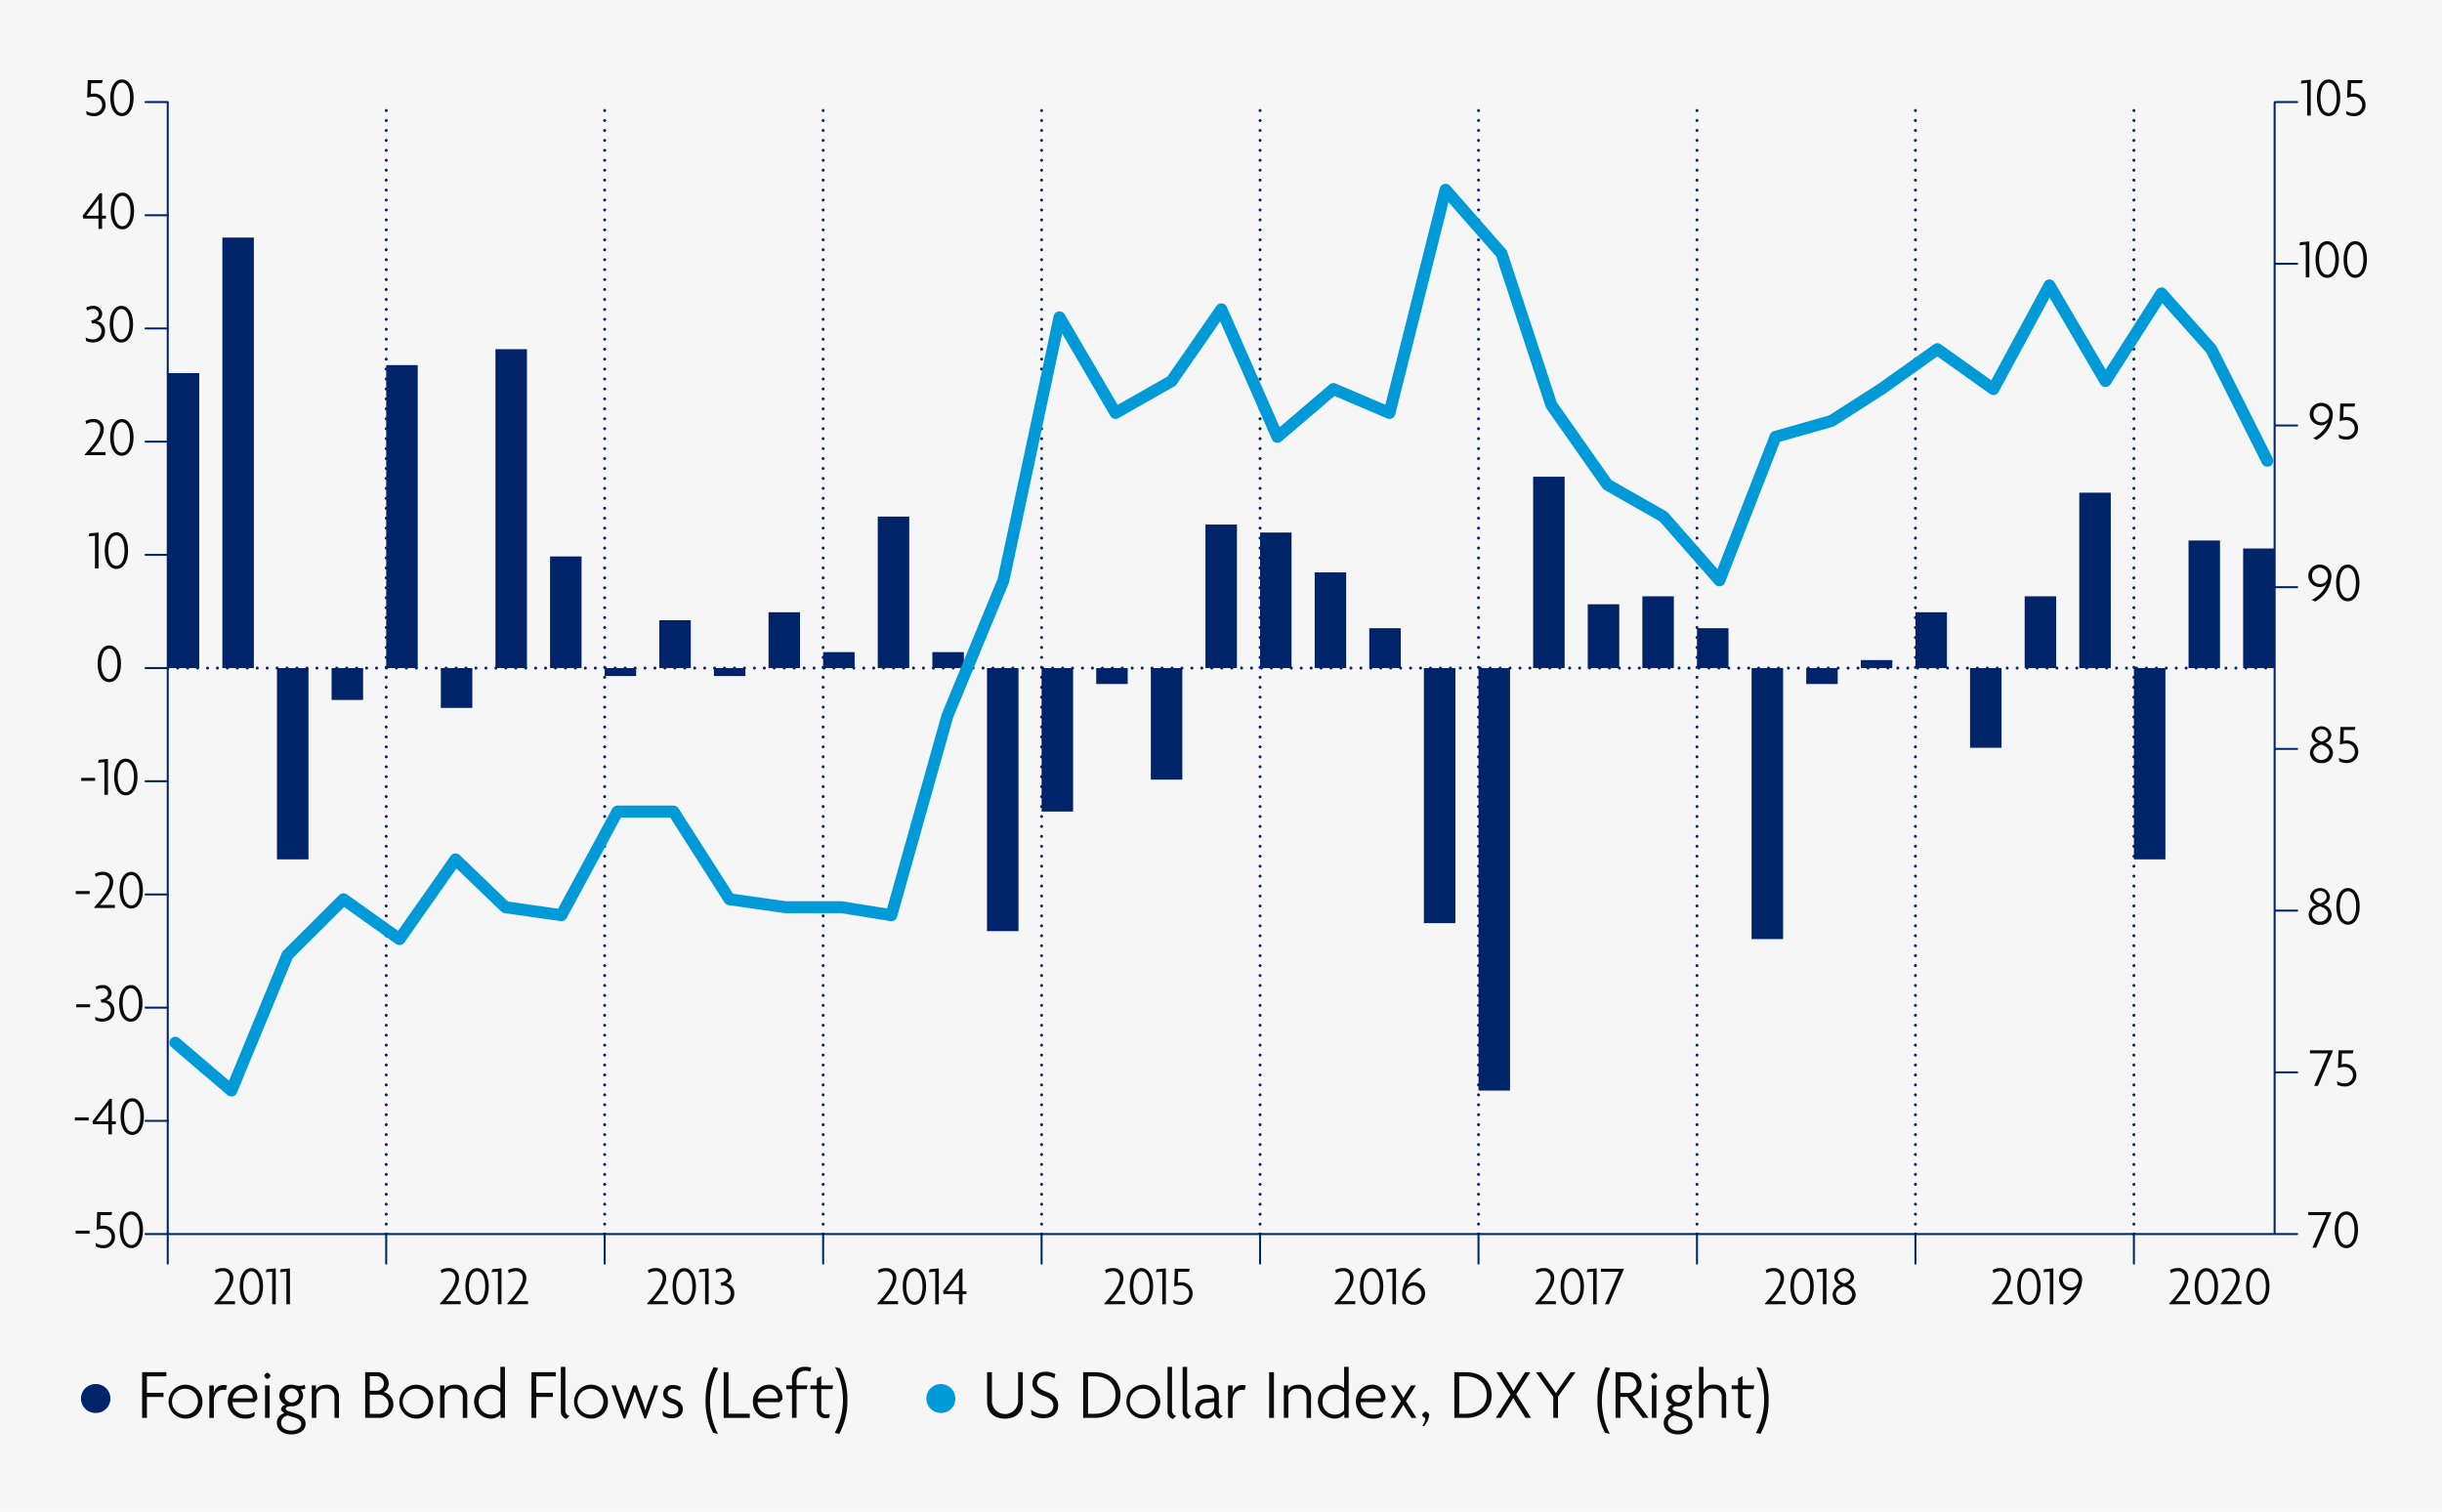 <svg xmlns="http://www.w3.org/2000/svg" viewBox="0 0 614 380.084"><g id="fa3c718f-9155-492d-ae1b-5784062015a1" data-name="Layer 2"><g id="e175e185-97f2-4f1b-a591-f4d8c4acbc0f" data-name="Design"><rect width="614" height="380.084" fill="#f6f6f6"/><line x1="97.106" y1="310.3" x2="97.106" y2="25.66" fill="none" stroke="#002469" stroke-linecap="round" stroke-miterlimit="10" stroke-width="0.75" stroke-dasharray="0 2.5"/><line x1="152.035" y1="310.3" x2="152.035" y2="25.66" fill="none" stroke="#002469" stroke-linecap="round" stroke-miterlimit="10" stroke-width="0.75" stroke-dasharray="0 2.5"/><line x1="206.963" y1="310.3" x2="206.963" y2="25.66" fill="none" stroke="#002469" stroke-linecap="round" stroke-miterlimit="10" stroke-width="0.75" stroke-dasharray="0 2.5"/><line x1="261.892" y1="310.3" x2="261.892" y2="25.66" fill="none" stroke="#002469" stroke-linecap="round" stroke-miterlimit="10" stroke-width="0.75" stroke-dasharray="0 2.5"/><line x1="316.82" y1="310.3" x2="316.82" y2="25.66" fill="none" stroke="#002469" stroke-linecap="round" stroke-miterlimit="10" stroke-width="0.75" stroke-dasharray="0 2.5"/><line x1="371.749" y1="310.3" x2="371.749" y2="25.66" fill="none" stroke="#002469" stroke-linecap="round" stroke-miterlimit="10" stroke-width="0.75" stroke-dasharray="0 2.5"/><line x1="426.677" y1="310.3" x2="426.677" y2="25.66" fill="none" stroke="#002469" stroke-linecap="round" stroke-miterlimit="10" stroke-width="0.75" stroke-dasharray="0 2.5"/><line x1="481.606" y1="310.3" x2="481.606" y2="25.66" fill="none" stroke="#002469" stroke-linecap="round" stroke-miterlimit="10" stroke-width="0.75" stroke-dasharray="0 2.5"/><line x1="536.534" y1="310.3" x2="536.534" y2="25.66" fill="none" stroke="#002469" stroke-linecap="round" stroke-miterlimit="10" stroke-width="0.75" stroke-dasharray="0 2.5"/><path d="M19.028,310.2v-.756h3.5v.756Z" fill="#0b0b0b"/><path d="M25.9,313.845a3.716,3.716,0,0,1-1.765-.42l-.112-.911a3.27,3.27,0,0,0,1.835.547,2.054,2.054,0,1,0,.028-4.1,4.348,4.348,0,0,0-1.6.28l.14-4.469H28.2l-.2.771H25.287l-.084,2.745a2.883,2.883,0,0,1,.756-.112,2.808,2.808,0,0,1,2.956,2.858A2.776,2.776,0,0,1,25.9,313.845Z" fill="#0b0b0b"/><path d="M33.03,313.845c-1.6,0-2.942-1.583-2.942-4.622,0-3.012,1.345-4.609,2.942-4.609s2.941,1.611,2.941,4.609C35.971,312.248,34.613,313.845,33.03,313.845Zm0-8.432c-1.079,0-2.045,1.232-2.045,3.81,0,2.6.966,3.838,2.045,3.838,1.064,0,2.045-1.233,2.045-3.838S34.094,305.413,33.03,305.413Z" fill="#0b0b0b"/><path d="M19.057,224.811v-.756h3.5v.756Z" fill="#0b0b0b"/><path d="M23.69,228.313v-.21c2.494-2.7,3.866-4.819,3.866-6.234a1.659,1.659,0,0,0-1.75-1.863,3.359,3.359,0,0,0-1.737.5l-.211-.771a3.556,3.556,0,0,1,1.948-.518,2.464,2.464,0,0,1,2.647,2.675c0,1.611-1.331,3.53-3.306,5.645h3.74v.771Z" fill="#0b0b0b"/><path d="M33,228.453c-1.6,0-2.941-1.583-2.941-4.623,0-3.011,1.344-4.608,2.941-4.608s2.942,1.611,2.942,4.608C35.944,226.856,34.585,228.453,33,228.453Zm0-8.433c-1.078,0-2.045,1.233-2.045,3.81,0,2.606.967,3.838,2.045,3.838s2.045-1.232,2.045-3.838S34.067,220.02,33,220.02Z" fill="#0b0b0b"/><path d="M20.421,196.347v-.757h3.5v.757Z" fill="#0b0b0b"/><path d="M26.246,199.849V191.64l-1.611.168.2-.77,2.312-.21v9.021Z" fill="#0b0b0b"/><path d="M31.637,199.989c-1.6,0-2.942-1.583-2.942-4.623,0-3.011,1.345-4.608,2.942-4.608s2.941,1.611,2.941,4.608C34.578,198.392,33.22,199.989,31.637,199.989Zm0-8.433c-1.079,0-2.045,1.233-2.045,3.81,0,2.606.966,3.838,2.045,3.838,1.064,0,2.045-1.232,2.045-3.838S32.7,191.556,31.637,191.556Z" fill="#0b0b0b"/><path d="M19.168,253.275v-.756h3.5v.756Z" fill="#0b0b0b"/><path d="M25.651,256.9a3.813,3.813,0,0,1-1.638-.378l-.113-.9a3.465,3.465,0,0,0,1.709.491,2.1,2.1,0,0,0,2.27-2.1,1.941,1.941,0,0,0-1.962-1.919c-.125,0-.28.014-.42.028l-.2-.742c1.121-.2,1.877-.827,1.877-1.611a1.331,1.331,0,0,0-1.47-1.3,2.6,2.6,0,0,0-1.457.435l-.2-.757a3.266,3.266,0,0,1,1.681-.448,2.108,2.108,0,0,1,2.339,2,1.863,1.863,0,0,1-1.429,1.821,2.481,2.481,0,0,1,2.129,2.577C28.775,255.726,27.613,256.9,25.651,256.9Z" fill="#0b0b0b"/><path d="M32.89,256.917c-1.6,0-2.942-1.583-2.942-4.623,0-3.011,1.345-4.608,2.942-4.608s2.942,1.611,2.942,4.608C35.832,255.32,34.473,256.917,32.89,256.917Zm0-8.433c-1.078,0-2.045,1.233-2.045,3.81,0,2.606.967,3.839,2.045,3.839s2.045-1.233,2.045-3.839S33.955,248.484,32.89,248.484Z" fill="#0b0b0b"/><path d="M18.812,281.739v-.756h3.5v.756Z" fill="#0b0b0b"/><path d="M28.138,282.678v2.563h-.9v-2.563H23.4l-.168-.715,4.3-5.659h.6v5.645h.994v.729Zm-.91-4.833c-.323.5-.673.953-1,1.387l-2.059,2.717h3.067v-2.731c0-.462,0-.869.014-1.359Z" fill="#0b0b0b"/><path d="M33.247,285.381c-1.6,0-2.942-1.583-2.942-4.622,0-3.012,1.345-4.609,2.942-4.609s2.941,1.611,2.941,4.609C36.188,283.784,34.83,285.381,33.247,285.381Zm0-8.432c-1.079,0-2.045,1.232-2.045,3.81,0,2.6.966,3.838,2.045,3.838s2.045-1.233,2.045-3.838S34.312,276.949,33.247,276.949Z" fill="#0b0b0b"/><path d="M27.486,171.525c-1.6,0-2.942-1.583-2.942-4.623,0-3.011,1.345-4.608,2.942-4.608s2.941,1.611,2.941,4.608C30.427,169.928,29.069,171.525,27.486,171.525Zm0-8.433c-1.079,0-2.045,1.233-2.045,3.81,0,2.606.966,3.838,2.045,3.838s2.045-1.232,2.045-3.838C29.531,164.311,28.551,163.092,27.486,163.092Z" fill="#0b0b0b"/><path d="M23.88,142.921v-8.209l-1.611.168.2-.77,2.312-.21v9.021Z" fill="#0b0b0b"/><path d="M29.271,143.061c-1.6,0-2.942-1.583-2.942-4.623,0-3.011,1.345-4.608,2.942-4.608s2.941,1.611,2.941,4.608C32.212,141.464,30.854,143.061,29.271,143.061Zm0-8.433c-1.079,0-2.045,1.233-2.045,3.81,0,2.606.966,3.838,2.045,3.838,1.064,0,2.045-1.232,2.045-3.838C31.316,135.847,30.335,134.628,29.271,134.628Z" fill="#0b0b0b"/><path d="M21.324,114.456v-.21c2.494-2.7,3.866-4.818,3.866-6.233a1.658,1.658,0,0,0-1.751-1.863,3.367,3.367,0,0,0-1.736.5l-.211-.77a3.554,3.554,0,0,1,1.947-.518,2.464,2.464,0,0,1,2.648,2.675c0,1.611-1.331,3.53-3.306,5.645h3.74v.77Z" fill="#0b0b0b"/><path d="M30.636,114.6c-1.6,0-2.941-1.583-2.941-4.623,0-3.012,1.344-4.608,2.941-4.608s2.942,1.61,2.942,4.608C33.578,113,32.219,114.6,30.636,114.6Zm0-8.433c-1.078,0-2.045,1.233-2.045,3.81,0,2.6.967,3.838,2.045,3.838s2.045-1.233,2.045-3.838S31.7,106.164,30.636,106.164Z" fill="#0b0b0b"/><path d="M23.285,86.119a3.821,3.821,0,0,1-1.639-.378l-.111-.9a3.448,3.448,0,0,0,1.708.491,2.1,2.1,0,0,0,2.27-2.1,1.94,1.94,0,0,0-1.961-1.919c-.126,0-.281.014-.421.028l-.2-.743c1.121-.2,1.877-.826,1.877-1.611a1.33,1.33,0,0,0-1.47-1.3,2.607,2.607,0,0,0-1.457.434l-.2-.757a3.266,3.266,0,0,1,1.681-.448,2.108,2.108,0,0,1,2.339,2A1.863,1.863,0,0,1,24.28,80.74a2.481,2.481,0,0,1,2.129,2.578C26.409,84.943,25.247,86.119,23.285,86.119Z" fill="#0b0b0b"/><path d="M30.524,86.133c-1.6,0-2.941-1.583-2.941-4.622,0-3.012,1.344-4.609,2.941-4.609s2.942,1.611,2.942,4.609C33.466,84.536,32.107,86.133,30.524,86.133Zm0-8.432c-1.078,0-2.045,1.232-2.045,3.81,0,2.605.967,3.838,2.045,3.838s2.045-1.233,2.045-3.838S31.589,77.7,30.524,77.7Z" fill="#0b0b0b"/><path d="M25.667,54.965v2.563h-.9V54.965H20.932l-.168-.714,4.3-5.659h.6v5.645h.995v.728Zm-.911-4.833c-.322.505-.672.953-.994,1.387L21.7,54.237h3.068V51.505c0-.462,0-.868.013-1.359Z" fill="#0b0b0b"/><path d="M30.776,57.669c-1.6,0-2.942-1.583-2.942-4.623,0-3.012,1.345-4.608,2.942-4.608s2.942,1.61,2.942,4.608C33.718,56.072,32.359,57.669,30.776,57.669Zm0-8.433c-1.078,0-2.045,1.233-2.045,3.81,0,2.605.967,3.838,2.045,3.838s2.045-1.233,2.045-3.838S31.841,49.236,30.776,49.236Z" fill="#0b0b0b"/><path d="M23.538,29.205a3.716,3.716,0,0,1-1.765-.42l-.112-.911a3.277,3.277,0,0,0,1.835.546,2.054,2.054,0,1,0,.027-4.1,4.347,4.347,0,0,0-1.6.28l.14-4.468h3.768l-.2.77H22.921l-.084,2.746a2.885,2.885,0,0,1,.757-.112,2.806,2.806,0,0,1,2.955,2.857A2.776,2.776,0,0,1,23.538,29.205Z" fill="#0b0b0b"/><path d="M30.664,29.205c-1.6,0-2.942-1.583-2.942-4.623,0-3.011,1.345-4.608,2.942-4.608S33.6,21.585,33.6,24.582C33.6,27.608,32.247,29.205,30.664,29.205Zm0-8.433c-1.079,0-2.045,1.233-2.045,3.81,0,2.606.966,3.838,2.045,3.838s2.045-1.232,2.045-3.838S31.729,20.772,30.664,20.772Z" fill="#0b0b0b"/><line x1="42.176" y1="54.124" x2="36.598" y2="54.124" fill="none" stroke="#002469" stroke-linecap="round" stroke-miterlimit="10" stroke-width="0.5"/><line x1="42.176" y1="82.588" x2="36.598" y2="82.588" fill="none" stroke="#002469" stroke-linecap="round" stroke-miterlimit="10" stroke-width="0.5"/><line x1="42.176" y1="111.052" x2="36.598" y2="111.052" fill="none" stroke="#002469" stroke-linecap="round" stroke-miterlimit="10" stroke-width="0.5"/><line x1="42.176" y1="196.444" x2="36.598" y2="196.444" fill="none" stroke="#002469" stroke-linecap="round" stroke-miterlimit="10" stroke-width="0.5"/><line x1="42.176" y1="224.908" x2="36.598" y2="224.908" fill="none" stroke="#002469" stroke-linecap="round" stroke-miterlimit="10" stroke-width="0.5"/><line x1="42.176" y1="139.516" x2="36.598" y2="139.516" fill="none" stroke="#002469" stroke-linecap="round" stroke-miterlimit="10" stroke-width="0.5"/><line x1="42.176" y1="167.98" x2="36.598" y2="167.98" fill="none" stroke="#002469" stroke-linecap="round" stroke-miterlimit="10" stroke-width="0.5"/><line x1="42.176" y1="253.372" x2="36.598" y2="253.372" fill="none" stroke="#002469" stroke-linecap="round" stroke-miterlimit="10" stroke-width="0.5"/><line x1="42.176" y1="281.836" x2="36.598" y2="281.836" fill="none" stroke="#002469" stroke-linecap="round" stroke-miterlimit="10" stroke-width="0.5"/><line x1="42.176" y1="310.3" x2="36.598" y2="310.3" fill="none" stroke="#002469" stroke-linecap="round" stroke-miterlimit="10" stroke-width="0.5"/><line x1="42.176" y1="310.3" x2="42.176" y2="317.736" fill="none" stroke="#002469" stroke-linecap="round" stroke-miterlimit="10" stroke-width="0.5"/><line x1="97.106" y1="310.3" x2="97.106" y2="317.736" fill="none" stroke="#002469" stroke-linecap="round" stroke-miterlimit="10" stroke-width="0.5"/><line x1="152.034" y1="310.3" x2="152.034" y2="317.736" fill="none" stroke="#002469" stroke-linecap="round" stroke-miterlimit="10" stroke-width="0.5"/><line x1="206.964" y1="310.3" x2="206.964" y2="317.736" fill="none" stroke="#002469" stroke-linecap="round" stroke-miterlimit="10" stroke-width="0.5"/><line x1="261.89" y1="310.3" x2="261.89" y2="317.736" fill="none" stroke="#002469" stroke-linecap="round" stroke-miterlimit="10" stroke-width="0.5"/><line x1="316.821" y1="310.3" x2="316.821" y2="317.736" fill="none" stroke="#002469" stroke-linecap="round" stroke-miterlimit="10" stroke-width="0.5"/><line x1="371.748" y1="310.3" x2="371.748" y2="317.736" fill="none" stroke="#002469" stroke-linecap="round" stroke-miterlimit="10" stroke-width="0.5"/><line x1="426.679" y1="310.3" x2="426.679" y2="317.736" fill="none" stroke="#002469" stroke-linecap="round" stroke-miterlimit="10" stroke-width="0.5"/><line x1="481.604" y1="310.3" x2="481.604" y2="317.736" fill="none" stroke="#002469" stroke-linecap="round" stroke-miterlimit="10" stroke-width="0.5"/><line x1="536.535" y1="310.3" x2="536.535" y2="317.736" fill="none" stroke="#002469" stroke-linecap="round" stroke-miterlimit="10" stroke-width="0.5"/><line x1="42.176" y1="25.66" x2="36.598" y2="25.66" fill="none" stroke="#002469" stroke-linecap="round" stroke-miterlimit="10" stroke-width="0.5"/><path d="M582.377,313.705h-.952l3.5-8.166h-4.552v-.771H586.2Z" fill="#0b0b0b"/><path d="M589.952,313.845c-1.6,0-2.942-1.583-2.942-4.622,0-3.012,1.345-4.609,2.942-4.609s2.941,1.611,2.941,4.609C592.893,312.248,591.535,313.845,589.952,313.845Zm0-8.432c-1.079,0-2.045,1.232-2.045,3.81,0,2.6.966,3.838,2.045,3.838S592,311.828,592,309.223,591.016,305.413,589.952,305.413Z" fill="#0b0b0b"/><path d="M583.351,232.533a2.646,2.646,0,0,1-2.9-2.577,2.679,2.679,0,0,1,1.989-2.465,2.229,2.229,0,0,1-1.6-2.031,2.525,2.525,0,0,1,5,0,2.216,2.216,0,0,1-1.583,2.017,2.7,2.7,0,0,1,1.989,2.479A2.645,2.645,0,0,1,583.351,232.533Zm-.07-4.622c-1.023.266-1.989.98-1.989,2.017a2.043,2.043,0,0,0,4.062,0C585.354,228.919,584.374,228.191,583.281,227.911Zm.07-3.866a1.512,1.512,0,0,0-1.625,1.429c0,.742.644,1.372,1.667,1.652.994-.294,1.6-.91,1.6-1.652A1.509,1.509,0,0,0,583.351,224.045Z" fill="#0b0b0b"/><path d="M590.365,232.519c-1.6,0-2.942-1.582-2.942-4.622,0-3.012,1.345-4.609,2.942-4.609s2.941,1.611,2.941,4.609C593.306,230.923,591.948,232.519,590.365,232.519Zm0-8.432c-1.079,0-2.045,1.233-2.045,3.81,0,2.605.966,3.838,2.045,3.838,1.064,0,2.045-1.233,2.045-3.838S591.429,224.087,590.365,224.087Z" fill="#0b0b0b"/><path d="M582.8,273.042h-.952l3.5-8.166h-4.553v-.771h5.827Z" fill="#0b0b0b"/><path d="M589.462,273.182a3.716,3.716,0,0,1-1.765-.42l-.112-.91a3.277,3.277,0,0,0,1.835.546,2.054,2.054,0,1,0,.028-4.1,4.348,4.348,0,0,0-1.6.28l.14-4.469h3.768l-.2.771h-2.718l-.084,2.745a2.892,2.892,0,0,1,.757-.112,2.807,2.807,0,0,1,2.955,2.858A2.775,2.775,0,0,1,589.462,273.182Z" fill="#0b0b0b"/><path d="M583.7,191.871a2.646,2.646,0,0,1-2.9-2.578,2.679,2.679,0,0,1,1.989-2.465,2.228,2.228,0,0,1-1.6-2.031,2.525,2.525,0,0,1,5,0,2.216,2.216,0,0,1-1.582,2.017,2.7,2.7,0,0,1,1.989,2.479A2.647,2.647,0,0,1,583.7,191.871Zm-.07-4.623c-1.023.266-1.989.981-1.989,2.017a2.043,2.043,0,0,0,4.062,0C585.7,188.257,584.724,187.528,583.631,187.248Zm.07-3.866a1.512,1.512,0,0,0-1.625,1.429c0,.742.644,1.373,1.667,1.653,1-.294,1.6-.911,1.6-1.653A1.508,1.508,0,0,0,583.7,183.382Z" fill="#0b0b0b"/><path d="M589.945,191.857a3.7,3.7,0,0,1-1.765-.421l-.112-.91a3.277,3.277,0,0,0,1.835.546,2.054,2.054,0,1,0,.028-4.1,4.348,4.348,0,0,0-1.6.28l.14-4.468h3.768l-.2.77h-2.718l-.084,2.746a2.883,2.883,0,0,1,.756-.112,2.807,2.807,0,0,1,2.956,2.857A2.776,2.776,0,0,1,589.945,191.857Z" fill="#0b0b0b"/><path d="M582.118,151.25l-.9-.393a7.648,7.648,0,0,0,3.768-4.076,2.125,2.125,0,0,1-1.737.827,2.823,2.823,0,1,1,.028-5.645,2.866,2.866,0,0,1,2.913,3.095A7.58,7.58,0,0,1,582.118,151.25Zm1.149-8.489a1.915,1.915,0,0,0-1.933,2.017,1.943,1.943,0,0,0,1.975,2.059,1.9,1.9,0,0,0,1.975-1.54,3.439,3.439,0,0,0,.014-.379A2.081,2.081,0,0,0,583.267,142.761Z" fill="#0b0b0b"/><path d="M590.309,151.194c-1.6,0-2.942-1.583-2.942-4.623,0-3.011,1.345-4.608,2.942-4.608s2.941,1.611,2.941,4.608C593.25,149.6,591.892,151.194,590.309,151.194Zm0-8.433c-1.079,0-2.045,1.233-2.045,3.81,0,2.606.966,3.838,2.045,3.838s2.045-1.232,2.045-3.838S591.373,142.761,590.309,142.761Z" fill="#0b0b0b"/><path d="M582.468,110.587l-.9-.393a7.648,7.648,0,0,0,3.768-4.076,2.127,2.127,0,0,1-1.737.827,2.823,2.823,0,1,1,.028-5.645,2.866,2.866,0,0,1,2.913,3.095A7.58,7.58,0,0,1,582.468,110.587Zm1.149-8.489a1.914,1.914,0,0,0-1.933,2.017,1.943,1.943,0,0,0,1.975,2.059,1.9,1.9,0,0,0,1.975-1.541,3.412,3.412,0,0,0,.014-.378A2.081,2.081,0,0,0,583.617,102.1Z" fill="#0b0b0b"/><path d="M589.888,110.531a3.714,3.714,0,0,1-1.764-.421l-.113-.91a3.282,3.282,0,0,0,1.835.546,2.054,2.054,0,1,0,.029-4.1,4.348,4.348,0,0,0-1.6.28l.139-4.468h3.769l-.2.77h-2.718l-.084,2.746a2.883,2.883,0,0,1,.756-.112,2.807,2.807,0,0,1,2.956,2.857A2.777,2.777,0,0,1,589.888,110.531Z" fill="#0b0b0b"/><path d="M579.745,69.728V61.519l-1.611.169.2-.771,2.312-.21v9.021Z" fill="#0b0b0b"/><path d="M585.136,69.868c-1.6,0-2.942-1.583-2.942-4.623,0-3.011,1.345-4.608,2.942-4.608s2.941,1.611,2.941,4.608C588.077,68.271,586.719,69.868,585.136,69.868Zm0-8.433c-1.079,0-2.045,1.233-2.045,3.81,0,2.606.966,3.838,2.045,3.838s2.045-1.232,2.045-3.838S586.2,61.435,585.136,61.435Z" fill="#0b0b0b"/><path d="M592.192,69.868c-1.6,0-2.942-1.583-2.942-4.623,0-3.011,1.345-4.608,2.942-4.608s2.941,1.611,2.941,4.608C595.133,68.271,593.775,69.868,592.192,69.868Zm0-8.433c-1.079,0-2.045,1.233-2.045,3.81,0,2.606.966,3.838,2.045,3.838s2.045-1.232,2.045-3.838S593.256,61.435,592.192,61.435Z" fill="#0b0b0b"/><path d="M580.1,29.065V20.856l-1.611.168.2-.77,2.311-.21v9.021Z" fill="#0b0b0b"/><path d="M585.486,29.205c-1.6,0-2.942-1.583-2.942-4.623,0-3.011,1.345-4.608,2.942-4.608s2.941,1.611,2.941,4.608C588.427,27.608,587.069,29.205,585.486,29.205Zm0-8.433c-1.079,0-2.045,1.233-2.045,3.81,0,2.606.966,3.838,2.045,3.838s2.045-1.232,2.045-3.838S586.55,20.772,585.486,20.772Z" fill="#0b0b0b"/><path d="M591.771,29.205a3.723,3.723,0,0,1-1.765-.42l-.112-.911a3.28,3.28,0,0,0,1.835.546,2.054,2.054,0,1,0,.028-4.1,4.356,4.356,0,0,0-1.6.28l.14-4.468h3.768l-.2.77h-2.717l-.084,2.746a2.883,2.883,0,0,1,.756-.112,2.807,2.807,0,0,1,2.956,2.857A2.777,2.777,0,0,1,591.771,29.205Z" fill="#0b0b0b"/><line x1="577.578" y1="66.323" x2="572" y2="66.323" fill="none" stroke="#002469" stroke-linecap="round" stroke-miterlimit="10" stroke-width="0.5"/><line x1="577.578" y1="106.986" x2="572" y2="106.986" fill="none" stroke="#002469" stroke-linecap="round" stroke-miterlimit="10" stroke-width="0.5"/><line x1="577.578" y1="147.649" x2="572" y2="147.649" fill="none" stroke="#002469" stroke-linecap="round" stroke-miterlimit="10" stroke-width="0.5"/><line x1="577.578" y1="228.974" x2="572" y2="228.974" fill="none" stroke="#002469" stroke-linecap="round" stroke-miterlimit="10" stroke-width="0.5"/><line x1="577.578" y1="188.311" x2="572" y2="188.311" fill="none" stroke="#002469" stroke-linecap="round" stroke-miterlimit="10" stroke-width="0.5"/><line x1="577.578" y1="269.637" x2="572" y2="269.637" fill="none" stroke="#002469" stroke-linecap="round" stroke-miterlimit="10" stroke-width="0.5"/><line x1="577.578" y1="310.3" x2="572" y2="310.3" fill="none" stroke="#002469" stroke-linecap="round" stroke-miterlimit="10" stroke-width="0.5"/><line x1="577.578" y1="25.66" x2="572" y2="25.66" fill="none" stroke="#002469" stroke-linecap="round" stroke-miterlimit="10" stroke-width="0.5"/><line x1="42.176" y1="167.98" x2="571.919" y2="167.98" fill="none" stroke="#002469" stroke-linecap="round" stroke-miterlimit="10" stroke-width="0.75" stroke-dasharray="0 2.5"/><line x1="571.919" y1="310.3" x2="42.178" y2="310.3" fill="none" stroke="#002469" stroke-miterlimit="10" stroke-width="0.5"/><path d="M53.887,327.952v-.211c2.493-2.7,3.866-4.818,3.866-6.233A1.659,1.659,0,0,0,56,319.645a3.371,3.371,0,0,0-1.737.5l-.21-.77A3.55,3.55,0,0,1,56,318.861a2.464,2.464,0,0,1,2.647,2.675c0,1.611-1.33,3.53-3.3,5.645h3.739v.771Z" fill="#0b0b0b"/><path d="M63.2,328.092c-1.6,0-2.941-1.583-2.941-4.623,0-3.011,1.345-4.608,2.941-4.608s2.942,1.61,2.942,4.608C66.14,326.5,64.781,328.092,63.2,328.092Zm0-8.433c-1.078,0-2.045,1.233-2.045,3.81,0,2.605.967,3.838,2.045,3.838s2.045-1.233,2.045-3.838S64.263,319.659,63.2,319.659Z" fill="#0b0b0b"/><path d="M68.433,327.952v-8.209l-1.61.168.2-.77,2.311-.21v9.021Z" fill="#0b0b0b"/><path d="M72,327.952v-8.209l-1.611.168.2-.77,2.312-.21v9.021Z" fill="#0b0b0b"/><path d="M110.639,327.952v-.211c2.494-2.7,3.866-4.818,3.866-6.233a1.658,1.658,0,0,0-1.751-1.863,3.367,3.367,0,0,0-1.736.5l-.211-.77a3.554,3.554,0,0,1,1.947-.518,2.464,2.464,0,0,1,2.648,2.675c0,1.611-1.331,3.53-3.306,5.645h3.74v.771Z" fill="#0b0b0b"/><path d="M119.951,328.092c-1.6,0-2.941-1.583-2.941-4.623,0-3.011,1.344-4.608,2.941-4.608s2.942,1.61,2.942,4.608C122.893,326.5,121.534,328.092,119.951,328.092Zm0-8.433c-1.078,0-2.045,1.233-2.045,3.81,0,2.605.967,3.838,2.045,3.838S122,326.074,122,323.469,121.016,319.659,119.951,319.659Z" fill="#0b0b0b"/><path d="M125.186,327.952v-8.209l-1.611.168.2-.77,2.312-.21v9.021Z" fill="#0b0b0b"/><path d="M127.565,327.952v-.211c2.494-2.7,3.866-4.818,3.866-6.233a1.658,1.658,0,0,0-1.751-1.863,3.374,3.374,0,0,0-1.737.5l-.21-.77a3.554,3.554,0,0,1,1.947-.518,2.464,2.464,0,0,1,2.648,2.675c0,1.611-1.331,3.53-3.306,5.645h3.74v.771Z" fill="#0b0b0b"/><path d="M162.733,327.952v-.211c2.493-2.7,3.866-4.818,3.866-6.233a1.659,1.659,0,0,0-1.751-1.863,3.371,3.371,0,0,0-1.737.5l-.21-.77a3.55,3.55,0,0,1,1.947-.518,2.464,2.464,0,0,1,2.647,2.675c0,1.611-1.33,3.53-3.306,5.645h3.74v.771Z" fill="#0b0b0b"/><path d="M172.044,328.092c-1.6,0-2.941-1.583-2.941-4.623,0-3.011,1.345-4.608,2.941-4.608s2.942,1.61,2.942,4.608C174.986,326.5,173.627,328.092,172.044,328.092Zm0-8.433c-1.078,0-2.045,1.233-2.045,3.81,0,2.605.967,3.838,2.045,3.838s2.045-1.233,2.045-3.838S173.109,319.659,172.044,319.659Z" fill="#0b0b0b"/><path d="M177.279,327.952v-8.209l-1.611.168.2-.77,2.311-.21v9.021Z" fill="#0b0b0b"/><path d="M181.507,328.078a3.8,3.8,0,0,1-1.638-.379l-.113-.9a3.464,3.464,0,0,0,1.709.49,2.1,2.1,0,0,0,2.27-2.1,1.941,1.941,0,0,0-1.962-1.919c-.126,0-.28.014-.42.028l-.2-.742c1.121-.2,1.877-.827,1.877-1.611a1.331,1.331,0,0,0-1.471-1.3,2.606,2.606,0,0,0-1.456.434l-.2-.756a3.266,3.266,0,0,1,1.681-.448,2.108,2.108,0,0,1,2.339,2A1.864,1.864,0,0,1,182.5,322.7a2.481,2.481,0,0,1,2.129,2.577C184.631,326.9,183.469,328.078,181.507,328.078Z" fill="#0b0b0b"/><path d="M220.6,327.952v-.211c2.493-2.7,3.866-4.818,3.866-6.233a1.659,1.659,0,0,0-1.751-1.863,3.368,3.368,0,0,0-1.737.5l-.21-.77a3.55,3.55,0,0,1,1.947-.518,2.464,2.464,0,0,1,2.647,2.675c0,1.611-1.33,3.53-3.306,5.645h3.74v.771Z" fill="#0b0b0b"/><path d="M229.91,328.092c-1.6,0-2.941-1.583-2.941-4.623,0-3.011,1.344-4.608,2.941-4.608s2.942,1.61,2.942,4.608C232.852,326.5,231.493,328.092,229.91,328.092Zm0-8.433c-1.078,0-2.045,1.233-2.045,3.81,0,2.605.967,3.838,2.045,3.838s2.045-1.233,2.045-3.838S230.975,319.659,229.91,319.659Z" fill="#0b0b0b"/><path d="M235.145,327.952v-8.209l-1.611.168.2-.77,2.312-.21v9.021Z" fill="#0b0b0b"/><path d="M242.007,325.388v2.564h-.9v-2.564h-3.838l-.168-.714,4.3-5.659h.6v5.645H243v.728Zm-.911-4.832c-.322.5-.672.952-.994,1.386l-2.059,2.718h3.067v-2.732c0-.462,0-.868.014-1.358Z" fill="#0b0b0b"/><path d="M277.688,327.952v-.211c2.494-2.7,3.866-4.818,3.866-6.233a1.658,1.658,0,0,0-1.751-1.863,3.374,3.374,0,0,0-1.737.5l-.21-.77a3.554,3.554,0,0,1,1.947-.518,2.464,2.464,0,0,1,2.648,2.675c0,1.611-1.331,3.53-3.306,5.645h3.74v.771Z" fill="#0b0b0b"/><path d="M287,328.092c-1.6,0-2.942-1.583-2.942-4.623,0-3.011,1.345-4.608,2.942-4.608s2.941,1.61,2.941,4.608C289.941,326.5,288.583,328.092,287,328.092Zm0-8.433c-1.079,0-2.045,1.233-2.045,3.81,0,2.605.966,3.838,2.045,3.838s2.045-1.233,2.045-3.838S288.064,319.659,287,319.659Z" fill="#0b0b0b"/><path d="M292.235,327.952v-8.209l-1.611.168.2-.77,2.311-.21v9.021Z" fill="#0b0b0b"/><path d="M296.855,328.092a3.71,3.71,0,0,1-1.765-.421l-.112-.91a3.28,3.28,0,0,0,1.835.546,2.054,2.054,0,1,0,.028-4.1,4.356,4.356,0,0,0-1.6.28l.14-4.468h3.768l-.2.77h-2.717l-.084,2.746a2.883,2.883,0,0,1,.756-.112,2.807,2.807,0,0,1,2.956,2.857A2.777,2.777,0,0,1,296.855,328.092Z" fill="#0b0b0b"/><path d="M335.554,327.952v-.211c2.493-2.7,3.866-4.818,3.866-6.233a1.658,1.658,0,0,0-1.751-1.863,3.371,3.371,0,0,0-1.737.5l-.21-.77a3.552,3.552,0,0,1,1.947-.518,2.464,2.464,0,0,1,2.647,2.675c0,1.611-1.33,3.53-3.3,5.645h3.74v.771Z" fill="#0b0b0b"/><path d="M344.866,328.092c-1.6,0-2.942-1.583-2.942-4.623,0-3.011,1.345-4.608,2.942-4.608s2.941,1.61,2.941,4.608C347.807,326.5,346.448,328.092,344.866,328.092Zm0-8.433c-1.079,0-2.045,1.233-2.045,3.81,0,2.605.966,3.838,2.045,3.838s2.045-1.233,2.045-3.838S345.93,319.659,344.866,319.659Z" fill="#0b0b0b"/><path d="M350.1,327.952v-8.209l-1.611.168.2-.77,2.311-.21v9.021Z" fill="#0b0b0b"/><path d="M355.463,328.092a2.879,2.879,0,0,1-2.913-3.11,7.575,7.575,0,0,1,4.09-6.177l.9.392a7.578,7.578,0,0,0-3.768,4.09,2.108,2.108,0,0,1,1.723-.84,2.71,2.71,0,0,1,2.816,2.829A2.746,2.746,0,0,1,355.463,328.092Zm-.028-4.833a1.892,1.892,0,0,0-1.961,1.527,3.668,3.668,0,0,0-.014.392,2.082,2.082,0,0,0,2.017,2.171,2.047,2.047,0,0,0-.042-4.09Z" fill="#0b0b0b"/><path d="M386.011,327.952v-.211c2.494-2.7,3.866-4.818,3.866-6.233a1.658,1.658,0,0,0-1.751-1.863,3.374,3.374,0,0,0-1.737.5l-.21-.77a3.552,3.552,0,0,1,1.947-.518,2.464,2.464,0,0,1,2.648,2.675c0,1.611-1.331,3.53-3.306,5.645h3.74v.771Z" fill="#0b0b0b"/><path d="M395.323,328.092c-1.6,0-2.942-1.583-2.942-4.623,0-3.011,1.345-4.608,2.942-4.608s2.941,1.61,2.941,4.608C398.264,326.5,396.906,328.092,395.323,328.092Zm0-8.433c-1.079,0-2.045,1.233-2.045,3.81,0,2.605.966,3.838,2.045,3.838s2.045-1.233,2.045-3.838S396.387,319.659,395.323,319.659Z" fill="#0b0b0b"/><path d="M400.558,327.952v-8.209l-1.611.168.2-.77,2.311-.21v9.021Z" fill="#0b0b0b"/><path d="M404.52,327.952h-.953l3.5-8.167h-4.552v-.77h5.827Z" fill="#0b0b0b"/><path d="M443.786,327.952v-.211c2.493-2.7,3.866-4.818,3.866-6.233a1.658,1.658,0,0,0-1.751-1.863,3.371,3.371,0,0,0-1.737.5l-.21-.77a3.552,3.552,0,0,1,1.947-.518,2.464,2.464,0,0,1,2.647,2.675c0,1.611-1.33,3.53-3.305,5.645h3.74v.771Z" fill="#0b0b0b"/><path d="M453.1,328.092c-1.6,0-2.942-1.583-2.942-4.623,0-3.011,1.345-4.608,2.942-4.608,1.582,0,2.941,1.61,2.941,4.608C456.039,326.5,454.68,328.092,453.1,328.092Zm0-8.433c-1.079,0-2.046,1.233-2.046,3.81,0,2.605.967,3.838,2.046,3.838,1.064,0,2.045-1.233,2.045-3.838S454.162,319.659,453.1,319.659Z" fill="#0b0b0b"/><path d="M458.333,327.952v-8.209l-1.611.168.2-.77,2.311-.21v9.021Z" fill="#0b0b0b"/><path d="M463.681,328.106a2.646,2.646,0,0,1-2.9-2.578,2.678,2.678,0,0,1,1.989-2.465,2.228,2.228,0,0,1-1.6-2.031,2.526,2.526,0,0,1,5,0,2.217,2.217,0,0,1-1.583,2.017,2.7,2.7,0,0,1,1.989,2.479A2.647,2.647,0,0,1,463.681,328.106Zm-.07-4.623c-1.022.266-1.989.981-1.989,2.017a2.043,2.043,0,0,0,4.062,0C465.684,324.492,464.7,323.763,463.611,323.483Zm.07-3.866a1.512,1.512,0,0,0-1.625,1.429c0,.742.645,1.373,1.667,1.653,1-.294,1.6-.911,1.6-1.653A1.508,1.508,0,0,0,463.681,319.617Z" fill="#0b0b0b"/><path d="M500.833,327.952v-.211c2.493-2.7,3.866-4.818,3.866-6.233a1.659,1.659,0,0,0-1.751-1.863,3.371,3.371,0,0,0-1.737.5l-.21-.77a3.552,3.552,0,0,1,1.947-.518,2.464,2.464,0,0,1,2.647,2.675c0,1.611-1.33,3.53-3.305,5.645h3.74v.771Z" fill="#0b0b0b"/><path d="M510.145,328.092c-1.6,0-2.942-1.583-2.942-4.623,0-3.011,1.345-4.608,2.942-4.608s2.941,1.61,2.941,4.608C513.086,326.5,511.727,328.092,510.145,328.092Zm0-8.433c-1.079,0-2.046,1.233-2.046,3.81,0,2.605.967,3.838,2.046,3.838s2.044-1.233,2.044-3.838S511.209,319.659,510.145,319.659Z" fill="#0b0b0b"/><path d="M515.379,327.952v-8.209l-1.61.168.2-.77,2.311-.21v9.021Z" fill="#0b0b0b"/><path d="M519.439,328.148l-.9-.393a7.644,7.644,0,0,0,3.768-4.076,2.123,2.123,0,0,1-1.737.827,2.823,2.823,0,1,1,.028-5.645,2.867,2.867,0,0,1,2.914,3.1A7.581,7.581,0,0,1,519.439,328.148Zm1.149-8.489a1.914,1.914,0,0,0-1.933,2.017,1.943,1.943,0,0,0,1.975,2.059,1.9,1.9,0,0,0,1.975-1.541,3.412,3.412,0,0,0,.014-.378A2.081,2.081,0,0,0,520.588,319.659Z" fill="#0b0b0b"/><path d="M545.446,327.952v-.211c2.493-2.7,3.866-4.818,3.866-6.233a1.659,1.659,0,0,0-1.751-1.863,3.368,3.368,0,0,0-1.737.5l-.21-.77a3.55,3.55,0,0,1,1.947-.518,2.464,2.464,0,0,1,2.647,2.675c0,1.611-1.331,3.53-3.306,5.645h3.74v.771Z" fill="#0b0b0b"/><path d="M554.757,328.092c-1.6,0-2.941-1.583-2.941-4.623,0-3.011,1.344-4.608,2.941-4.608s2.942,1.61,2.942,4.608C557.7,326.5,556.34,328.092,554.757,328.092Zm0-8.433c-1.078,0-2.045,1.233-2.045,3.81,0,2.605.967,3.838,2.045,3.838s2.045-1.233,2.045-3.838S555.822,319.659,554.757,319.659Z" fill="#0b0b0b"/><path d="M558.368,327.952v-.211c2.493-2.7,3.866-4.818,3.866-6.233a1.659,1.659,0,0,0-1.751-1.863,3.371,3.371,0,0,0-1.737.5l-.21-.77a3.55,3.55,0,0,1,1.947-.518,2.464,2.464,0,0,1,2.647,2.675c0,1.611-1.33,3.53-3.306,5.645h3.74v.771Z" fill="#0b0b0b"/><path d="M567.679,328.092c-1.6,0-2.941-1.583-2.941-4.623,0-3.011,1.344-4.608,2.941-4.608s2.942,1.61,2.942,4.608C570.621,326.5,569.262,328.092,567.679,328.092Zm0-8.433c-1.078,0-2.045,1.233-2.045,3.81,0,2.605.967,3.838,2.045,3.838s2.045-1.233,2.045-3.838S568.744,319.659,567.679,319.659Z" fill="#0b0b0b"/><rect x="563.999" y="137.912" width="7.92" height="30.068" fill="#002469"/><rect x="550.267" y="135.908" width="7.92" height="32.072" fill="#002469"/><rect x="536.534" y="167.98" width="7.92" height="48.108" fill="#002469"/><rect x="522.802" y="123.881" width="7.92" height="44.099" fill="#002469"/><rect x="509.07" y="149.939" width="7.92" height="18.041" fill="#002469"/><rect x="495.338" y="167.98" width="7.92" height="20.045" fill="#002469"/><rect x="481.606" y="153.948" width="7.92" height="14.032" fill="#002469"/><rect x="467.874" y="165.976" width="7.92" height="2.005" fill="#002469"/><rect x="454.142" y="167.98" width="7.92" height="4.009" fill="#002469"/><rect x="440.41" y="167.98" width="7.92" height="68.153" fill="#002469"/><rect x="426.677" y="157.957" width="7.92" height="10.023" fill="#002469"/><rect x="412.945" y="149.939" width="7.92" height="18.041" fill="#002469"/><rect x="399.213" y="151.944" width="7.92" height="16.036" fill="#002469"/><rect x="385.481" y="119.872" width="7.92" height="48.108" fill="#002469"/><rect x="371.749" y="167.98" width="7.92" height="106.239" fill="#002469"/><rect x="358.017" y="167.98" width="7.92" height="64.144" fill="#002469"/><rect x="344.285" y="157.957" width="7.92" height="10.023" fill="#002469"/><rect x="330.553" y="143.926" width="7.92" height="24.054" fill="#002469"/><rect x="316.82" y="133.903" width="7.92" height="34.077" fill="#002469"/><rect x="303.088" y="131.899" width="7.92" height="36.081" fill="#002469"/><rect x="289.356" y="167.98" width="7.92" height="28.063" fill="#002469"/><rect x="275.624" y="167.98" width="7.92" height="4.009" fill="#002469"/><rect x="261.892" y="167.98" width="7.92" height="36.081" fill="#002469"/><rect x="248.16" y="167.98" width="7.92" height="66.149" fill="#002469"/><rect x="234.428" y="163.971" width="7.92" height="4.009" fill="#002469"/><rect x="220.696" y="129.894" width="7.92" height="38.086" fill="#002469"/><rect x="206.963" y="163.971" width="7.92" height="4.009" fill="#002469"/><rect x="193.231" y="153.948" width="7.92" height="14.032" fill="#002469"/><rect x="179.499" y="167.98" width="7.92" height="2.005" fill="#002469"/><rect x="165.767" y="155.953" width="7.92" height="12.027" fill="#002469"/><rect x="152.035" y="167.98" width="7.92" height="2.005" fill="#002469"/><rect x="138.303" y="139.917" width="7.92" height="28.063" fill="#002469"/><rect x="124.571" y="87.8" width="7.92" height="80.18" fill="#002469"/><rect x="110.839" y="167.98" width="7.92" height="10.023" fill="#002469"/><rect x="97.106" y="91.809" width="7.92" height="76.171" fill="#002469"/><rect x="83.374" y="167.98" width="7.92" height="8.018" fill="#002469"/><rect x="69.642" y="167.98" width="7.92" height="48.108" fill="#002469"/><rect x="55.91" y="59.737" width="7.92" height="108.243" fill="#002469"/><rect x="42.178" y="93.813" width="7.92" height="74.167" fill="#002469"/><polyline points="44.093 262.192 58.182 274.219 72.271 240.142 86.36 226.111 100.449 236.133 114.538 216.088 127.062 228.115 141.151 230.12 155.24 204.061 169.329 204.061 183.418 226.111 197.507 228.115 211.596 228.115 224.12 230.12 238.209 180.007 252.298 145.93 266.387 79.782 280.476 103.836 294.565 95.818 307.088 77.777 321.177 109.849 335.266 97.822 349.355 103.836 363.444 47.71 377.533 63.746 390.057 101.831 404.146 121.876 418.235 129.894 432.324 145.93 446.413 109.849 460.502 105.84 473.025 97.822 487.114 87.8 501.203 97.822 515.292 71.764 529.381 95.818 543.47 73.768 555.994 87.8 570.083 115.863" fill="none" stroke="#009ad9" stroke-linecap="round" stroke-linejoin="round" stroke-width="3"/><line x1="42.178" y1="310.3" x2="42.178" y2="25.66" fill="none" stroke="#002469" stroke-miterlimit="10" stroke-width="0.5"/><line x1="571.919" y1="310.3" x2="571.919" y2="25.66" fill="none" stroke="#002469" stroke-miterlimit="10" stroke-width="0.5"/><path d="M24.064,355.289a3.637,3.637,0,1,1,0-7.273,3.637,3.637,0,1,1,0,7.273Z" fill="#002469"/><path d="M36.939,346.077v4.142h4.177v1.044H36.939v5.258H35.733V345.033h6.1v1.044Z" fill="#0b0b0b"/><path d="M46.624,356.7a4.259,4.259,0,1,1,4.285-4.25A4.159,4.159,0,0,1,46.624,356.7Zm0-7.491a3.252,3.252,0,1,0,3.133,3.259A3.136,3.136,0,0,0,46.624,349.21Z" fill="#0b0b0b"/><path d="M56.812,349.534a2.894,2.894,0,0,0-.63-.072c-1.261,0-2.413.811-2.413,2.9v4.16H52.635v-8.157h1.134v1.855h.018a2.455,2.455,0,0,1,2.521-1.963,2.772,2.772,0,0,1,.774.108Z" fill="#0b0b0b"/><path d="M64.66,351.893l-.684.666H58.467a3.11,3.11,0,0,0,3.241,3.133,4.179,4.179,0,0,0,2.376-.684l-.144,1.134a4.376,4.376,0,0,1-2.358.559,4.2,4.2,0,0,1-4.3-4.25,4.09,4.09,0,0,1,3.943-4.267,3.228,3.228,0,0,1,3.476,3.151A2.655,2.655,0,0,1,64.66,351.893Zm-3.385-2.719a2.935,2.935,0,0,0-2.736,2.449h4.987a1.275,1.275,0,0,0,.018-.27A2.182,2.182,0,0,0,61.275,349.174Z" fill="#0b0b0b"/><path d="M67.215,346.744a1.243,1.243,0,0,1-.793-.793,1.2,1.2,0,0,1,.793-.792,1.167,1.167,0,0,1,.792.792A1.2,1.2,0,0,1,67.215,346.744Zm-.577,9.777v-8.157h1.153v8.157Z" fill="#0b0b0b"/><path d="M73.245,360.68c-2.161,0-3.619-1.207-3.619-2.809a2.383,2.383,0,0,1,1.855-2.485l-.829-.828a1.317,1.317,0,0,1,1.207-1.332,2.455,2.455,0,0,1-1.621-2.341,2.753,2.753,0,0,1,2.989-2.7,3.311,3.311,0,0,1,1.044.144,3.7,3.7,0,0,0,1.063.144,2.638,2.638,0,0,0,1.242-.306l.234.936a2.361,2.361,0,0,1-1.278.252,2.04,2.04,0,0,1,.666,1.531,2.761,2.761,0,0,1-2.971,2.719c-.9,0-1.368.234-1.368.63,0,.216.234.432.594.558l2.2.738c1.386.468,2.178,1.207,2.178,2.557C76.828,359.545,75.37,360.68,73.245,360.68Zm1.044-4.178-1.8-.558a1.833,1.833,0,0,0-1.8,1.909c0,.954.919,1.855,2.539,1.855,1.6,0,2.521-.847,2.521-1.639C75.748,357.313,75.19,356.791,74.289,356.5Zm-1.062-7.382a1.77,1.77,0,1,0,1.909,1.765A1.837,1.837,0,0,0,73.227,349.12Z" fill="#0b0b0b"/><path d="M84.1,356.521v-5.384a1.98,1.98,0,0,0-2.251-1.963,2.053,2.053,0,0,0-2.322,1.963v5.384H78.392v-8.157h1.062v1.224h.018c.27-.756,1.1-1.4,2.647-1.4a2.827,2.827,0,0,1,3.115,2.845v5.492Z" fill="#0b0b0b"/><path d="M95.3,356.521H91.82V345.033h2.827a2.894,2.894,0,0,1,3.079,2.845,2.306,2.306,0,0,1-1.261,2.143,3.2,3.2,0,0,1,2.449,3.078A3.44,3.44,0,0,1,95.3,356.521Zm-.828-10.48h-1.5V349.7h1.549a1.827,1.827,0,0,0,2-1.819A1.848,1.848,0,0,0,94.467,346.041Zm.522,4.646H92.972v4.825h2.107a2.433,2.433,0,0,0,2.629-2.413A2.482,2.482,0,0,0,94.989,350.687Z" fill="#0b0b0b"/><path d="M104.637,356.7a4.259,4.259,0,1,1,4.285-4.25A4.16,4.16,0,0,1,104.637,356.7Zm0-7.491a3.252,3.252,0,1,0,3.133,3.259A3.136,3.136,0,0,0,104.637,349.21Z" fill="#0b0b0b"/><path d="M116.355,356.521v-5.384a1.98,1.98,0,0,0-2.251-1.963,2.053,2.053,0,0,0-2.322,1.963v5.384h-1.135v-8.157h1.063v1.224h.018c.27-.756,1.1-1.4,2.647-1.4a2.827,2.827,0,0,1,3.115,2.845v5.492Z" fill="#0b0b0b"/><path d="M125.859,356.521v-.9h-.018a3.111,3.111,0,0,1-2.557,1.081,4.261,4.261,0,0,1,.109-8.517,3.555,3.555,0,0,1,2.412.846V343.7h1.153v12.82Zm-.054-6.356a3.17,3.17,0,0,0-5.437,2.3,3.1,3.1,0,0,0,3.132,3.241,2.912,2.912,0,0,0,2.305-1.08Z" fill="#0b0b0b"/><path d="M134.839,346.077v4.142h4.178v1.044h-4.178v5.258h-1.206V345.033h6.1v1.044Z" fill="#0b0b0b"/><path d="M142.417,356.791a1.968,1.968,0,0,1-1.4-2.053V343.7h1.134v10.911a1.374,1.374,0,0,0,1.045,1.4Z" fill="#0b0b0b"/><path d="M148.574,356.7a4.259,4.259,0,1,1,4.285-4.25A4.159,4.159,0,0,1,148.574,356.7Zm0-7.491a3.252,3.252,0,1,0,3.133,3.259A3.136,3.136,0,0,0,148.574,349.21Z" fill="#0b0b0b"/><path d="M162.435,356.7h-.414l-1.638-4.466c-.252-.7-.522-1.512-.757-2.3h-.036c-.234.792-.5,1.62-.756,2.286L157.2,356.7h-.415l-3.042-8.337h1.1l1.494,4.141c.234.649.505,1.477.667,2.107h.036c.18-.63.432-1.458.666-2.107l1.494-4.141h.865l1.512,4.141c.252.667.468,1.405.666,2.107h.036c.216-.7.432-1.477.666-2.107l1.5-4.141h1.044Z" fill="#0b0b0b"/><path d="M168.949,356.611a3.72,3.72,0,0,1-2.251-.649l-.161-1.242a3.763,3.763,0,0,0,2.43.918c.9,0,1.6-.468,1.6-1.26,0-.738-.576-1.17-1.5-1.5-1.476-.522-2.322-1.206-2.322-2.466a2.223,2.223,0,0,1,2.484-2.143,3.8,3.8,0,0,1,1.981.522l-.252.973a2.9,2.9,0,0,0-1.747-.541,1.207,1.207,0,0,0-1.35,1.153c0,.72.486,1.044,1.386,1.368,1.531.54,2.449,1.261,2.449,2.611C171.7,355.692,170.642,356.611,168.949,356.611Z" fill="#0b0b0b"/><path d="M178.525,352.2a17.889,17.889,0,0,0,2,8.355l-1.224-.288a16.553,16.553,0,0,1-1.891-8.049,17.292,17.292,0,0,1,2.035-8.462l1.152.252A17.625,17.625,0,0,0,178.525,352.2Z" fill="#0b0b0b"/><path d="M181.962,356.521V345.033h1.207v10.443h5.347v1.045Z" fill="#0b0b0b"/><path d="M196.688,351.893l-.684.666h-5.51a3.111,3.111,0,0,0,3.241,3.133,4.18,4.18,0,0,0,2.377-.684l-.144,1.134a4.377,4.377,0,0,1-2.359.559,4.2,4.2,0,0,1-4.3-4.25,4.09,4.09,0,0,1,3.943-4.267,3.227,3.227,0,0,1,3.475,3.151A2.727,2.727,0,0,1,196.688,351.893Zm-3.385-2.719a2.936,2.936,0,0,0-2.737,2.449h4.988a1.275,1.275,0,0,0,.018-.27A2.182,2.182,0,0,0,193.3,349.174Z" fill="#0b0b0b"/><path d="M203.726,344.907a3.254,3.254,0,0,0-1.189-.234c-1.368,0-2.25.792-2.25,2.485v1.206h2.754l-.234.936h-2.52v7.221h-1.153V349.3h-1.44v-.936h1.44V347.1a3.083,3.083,0,0,1,3.349-3.4,3.948,3.948,0,0,1,1.5.234Z" fill="#0b0b0b"/><path d="M209.269,349.3H206.5v5.042a1.163,1.163,0,0,0,1.314,1.314,1.886,1.886,0,0,0,.828-.162l-.126.936a1.907,1.907,0,0,1-.9.163,2.059,2.059,0,0,1-2.233-2.161V349.3h-1.62v-.936h1.62V346.6l1.117-.6v2.359h2.988Z" fill="#0b0b0b"/><path d="M211.014,360.554l-1.135-.252a17.675,17.675,0,0,0,2.071-8.193,18.164,18.164,0,0,0-2-8.372l1.225.306a16.546,16.546,0,0,1,1.89,8.048A17.154,17.154,0,0,1,211.014,360.554Z" fill="#0b0b0b"/><path d="M236.52,355.289a3.637,3.637,0,1,1,3.674-3.624A3.552,3.552,0,0,1,236.52,355.289Z" fill="#009ad9"/><path d="M252.672,356.719c-2.665,0-4.483-1.567-4.483-4.178v-7.508H249.4v7.4a3.3,3.3,0,0,0,6.59,0v-7.4h1.17v7.508C257.155,355.152,255.337,356.719,252.672,356.719Z" fill="#0b0b0b"/><path d="M262.391,356.611a5.285,5.285,0,0,1-3.007-.865l-.162-1.314a5.066,5.066,0,0,0,3.223,1.134,2.158,2.158,0,0,0,2.413-2.07c0-1.207-.7-1.873-2.287-2.449-2.016-.72-2.971-1.693-2.971-3.259,0-1.441,1.063-2.863,3.349-2.863a4.665,4.665,0,0,1,2.413.648l-.27,1.027a4,4,0,0,0-2.179-.667,1.923,1.923,0,0,0-2.16,1.783c0,.972.648,1.6,2.07,2.125,2.017.738,3.241,1.656,3.241,3.565C266.064,355.35,264.642,356.611,262.391,356.611Z" fill="#0b0b0b"/><path d="M275.351,356.521h-3.007V345.033h3.007c3.475,0,6.374,2.089,6.374,5.744S278.826,356.521,275.351,356.521Zm-.18-10.444h-1.6v9.417h1.6c3.043,0,5.311-1.638,5.311-4.7S278.214,346.077,275.171,346.077Z" fill="#0b0b0b"/><path d="M287.447,356.7a4.259,4.259,0,1,1,4.285-4.25A4.159,4.159,0,0,1,287.447,356.7Zm0-7.491a3.252,3.252,0,1,0,3.133,3.259A3.136,3.136,0,0,0,287.447,349.21Z" fill="#0b0b0b"/><path d="M294.952,356.791a1.968,1.968,0,0,1-1.4-2.053V343.7h1.134v10.911a1.373,1.373,0,0,0,1.044,1.4Z" fill="#0b0b0b"/><path d="M298.75,356.791a1.968,1.968,0,0,1-1.4-2.053V343.7h1.134v10.911a1.374,1.374,0,0,0,1.045,1.4Z" fill="#0b0b0b"/><path d="M306.725,356.7a1.64,1.64,0,0,1-1.278-1.441,2.324,2.324,0,0,1-2.323,1.441,2.429,2.429,0,0,1-2.611-2.4,2.605,2.605,0,0,1,2.647-2.539l2.142-.2V350.8c0-1.009-.7-1.621-1.926-1.621a4.027,4.027,0,0,0-2.161.612l-.234-.954a4.315,4.315,0,0,1,2.449-.648c1.747,0,3.025.972,3.025,2.719v3.727a1.242,1.242,0,0,0,1.008,1.332Zm-1.423-4.178-1.926.18c-1.134.108-1.764.721-1.764,1.6a1.474,1.474,0,0,0,1.6,1.422,2.069,2.069,0,0,0,2.088-2.106Z" fill="#0b0b0b"/><path d="M312.952,349.534a2.894,2.894,0,0,0-.63-.072c-1.26,0-2.413.811-2.413,2.9v4.16h-1.134v-8.157h1.134v1.855h.018a2.457,2.457,0,0,1,2.521-1.963,2.772,2.772,0,0,1,.774.108Z" fill="#0b0b0b"/><path d="M319.107,356.521V345.033h1.207v11.488Z" fill="#0b0b0b"/><path d="M328.505,356.521v-5.384a1.981,1.981,0,0,0-2.251-1.963,2.054,2.054,0,0,0-2.323,1.963v5.384H322.8v-8.157h1.062v1.224h.018c.27-.756,1.1-1.4,2.647-1.4a2.827,2.827,0,0,1,3.115,2.845v5.492Z" fill="#0b0b0b"/><path d="M338.009,356.521v-.9h-.019a3.111,3.111,0,0,1-2.556,1.081,4.261,4.261,0,0,1,.108-8.517,3.555,3.555,0,0,1,2.412.846V343.7h1.153v12.82Zm-.055-6.356a3.17,3.17,0,0,0-5.437,2.3,3.1,3.1,0,0,0,3.133,3.241,2.911,2.911,0,0,0,2.3-1.08Z" fill="#0b0b0b"/><path d="M348.3,351.893l-.684.666h-5.509a3.11,3.11,0,0,0,3.241,3.133,4.179,4.179,0,0,0,2.376-.684l-.144,1.134a4.376,4.376,0,0,1-2.358.559,4.2,4.2,0,0,1-4.3-4.25,4.09,4.09,0,0,1,3.943-4.267,3.228,3.228,0,0,1,3.476,3.151A2.655,2.655,0,0,1,348.3,351.893Zm-3.385-2.719a2.935,2.935,0,0,0-2.736,2.449h4.987a1.275,1.275,0,0,0,.018-.27A2.182,2.182,0,0,0,344.919,349.174Z" fill="#0b0b0b"/><path d="M354.892,356.521l-1.369-2.161c-.216-.342-.432-.72-.63-1.1h-.036c-.2.379-.486.775-.684,1.1l-1.368,2.161H349.58l2.647-4.16-2.5-4h1.225l1.278,2.053c.216.342.432.684.612,1.026h.036c.18-.324.378-.684.594-1.026l1.3-2.053h1.224l-2.5,3.961,2.646,4.2Z" fill="#0b0b0b"/><path d="M358.058,358.591l-.45-.072a3.662,3.662,0,0,0,.774-1.962c-.324-.055-.792-.5-.792-.739,0-.306.612-.882.882-.882.252,0,.883.558.883.882A5.069,5.069,0,0,1,358.058,358.591Z" fill="#0b0b0b"/><path d="M368.679,356.521h-3.007V345.033h3.007c3.475,0,6.374,2.089,6.374,5.744S372.154,356.521,368.679,356.521Zm-.18-10.444h-1.6v9.417h1.6c3.043,0,5.312-1.638,5.312-4.7S371.542,346.077,368.5,346.077Z" fill="#0b0b0b"/><path d="M383.566,356.521l-2.071-3.313c-.324-.523-.684-1.081-.99-1.657h-.036c-.306.576-.684,1.188-.99,1.657l-2.107,3.313h-1.3l3.709-5.852-3.529-5.636h1.386l1.963,3.133c.288.468.648,1.08.918,1.566h.036c.27-.486.63-1.1.918-1.566l2-3.133h1.3l-3.529,5.564,3.709,5.924Z" fill="#0b0b0b"/><path d="M391.737,351.209v5.312h-1.188v-5.312l-4.375-6.176h1.35l2.466,3.493c.379.54.829,1.171,1.189,1.747h.036c.36-.559.81-1.207,1.188-1.747l2.485-3.493h1.26Z" fill="#0b0b0b"/><path d="M402.77,352.2a17.889,17.889,0,0,0,2,8.355l-1.224-.288a16.542,16.542,0,0,1-1.891-8.049,17.281,17.281,0,0,1,2.035-8.462l1.152.252A17.625,17.625,0,0,0,402.77,352.2Z" fill="#0b0b0b"/><path d="M413.031,356.521l-3.817-5.258h-1.8v5.258h-1.206V345.033h3.168a3.162,3.162,0,0,1,3.367,3.115,2.974,2.974,0,0,1-2.25,2.935l4.033,5.438ZM409.178,346.1h-1.764v4.142h1.8a2.109,2.109,0,0,0,2.305-2.071A2.141,2.141,0,0,0,409.178,346.1Z" fill="#0b0b0b"/><path d="M415.909,346.744a1.242,1.242,0,0,1-.792-.793,1.2,1.2,0,0,1,.792-.792,1.168,1.168,0,0,1,.793.792A1.2,1.2,0,0,1,415.909,346.744Zm-.576,9.777v-8.157h1.153v8.157Z" fill="#0b0b0b"/><path d="M421.94,360.68c-2.161,0-3.619-1.207-3.619-2.809a2.383,2.383,0,0,1,1.855-2.485l-.829-.828a1.316,1.316,0,0,1,1.206-1.332,2.456,2.456,0,0,1-1.62-2.341,2.753,2.753,0,0,1,2.989-2.7,3.311,3.311,0,0,1,1.044.144,3.7,3.7,0,0,0,1.063.144,2.638,2.638,0,0,0,1.242-.306l.234.936a2.361,2.361,0,0,1-1.278.252,2.04,2.04,0,0,1,.666,1.531,2.761,2.761,0,0,1-2.971,2.719c-.9,0-1.369.234-1.369.63,0,.216.235.432.6.558l2.2.738c1.387.468,2.179,1.207,2.179,2.557C425.523,359.545,424.065,360.68,421.94,360.68Zm1.044-4.178-1.8-.558a1.832,1.832,0,0,0-1.8,1.909c0,.954.919,1.855,2.539,1.855,1.6,0,2.521-.847,2.521-1.639C424.443,357.313,423.885,356.791,422.984,356.5Zm-1.062-7.382a1.77,1.77,0,1,0,1.909,1.765A1.837,1.837,0,0,0,421.922,349.12Z" fill="#0b0b0b"/><path d="M432.885,356.521v-5.384a1.981,1.981,0,0,0-2.251-1.963,2.054,2.054,0,0,0-2.323,1.963v5.384h-1.134V343.7h1.134v5.761h.018a2.586,2.586,0,0,1,2.575-1.278,2.818,2.818,0,0,1,3.115,2.845v5.492Z" fill="#0b0b0b"/><path d="M440.894,349.3h-2.772v5.042a1.163,1.163,0,0,0,1.314,1.314,1.886,1.886,0,0,0,.828-.162l-.126.936a1.907,1.907,0,0,1-.9.163,2.059,2.059,0,0,1-2.233-2.161V349.3h-1.62v-.936h1.62V346.6l1.117-.6v2.359h2.988Z" fill="#0b0b0b"/><path d="M442.639,360.554,441.5,360.3a17.675,17.675,0,0,0,2.071-8.193,18.164,18.164,0,0,0-2-8.372l1.225.306a16.546,16.546,0,0,1,1.89,8.048A17.154,17.154,0,0,1,442.639,360.554Z" fill="#0b0b0b"/></g></g></svg>